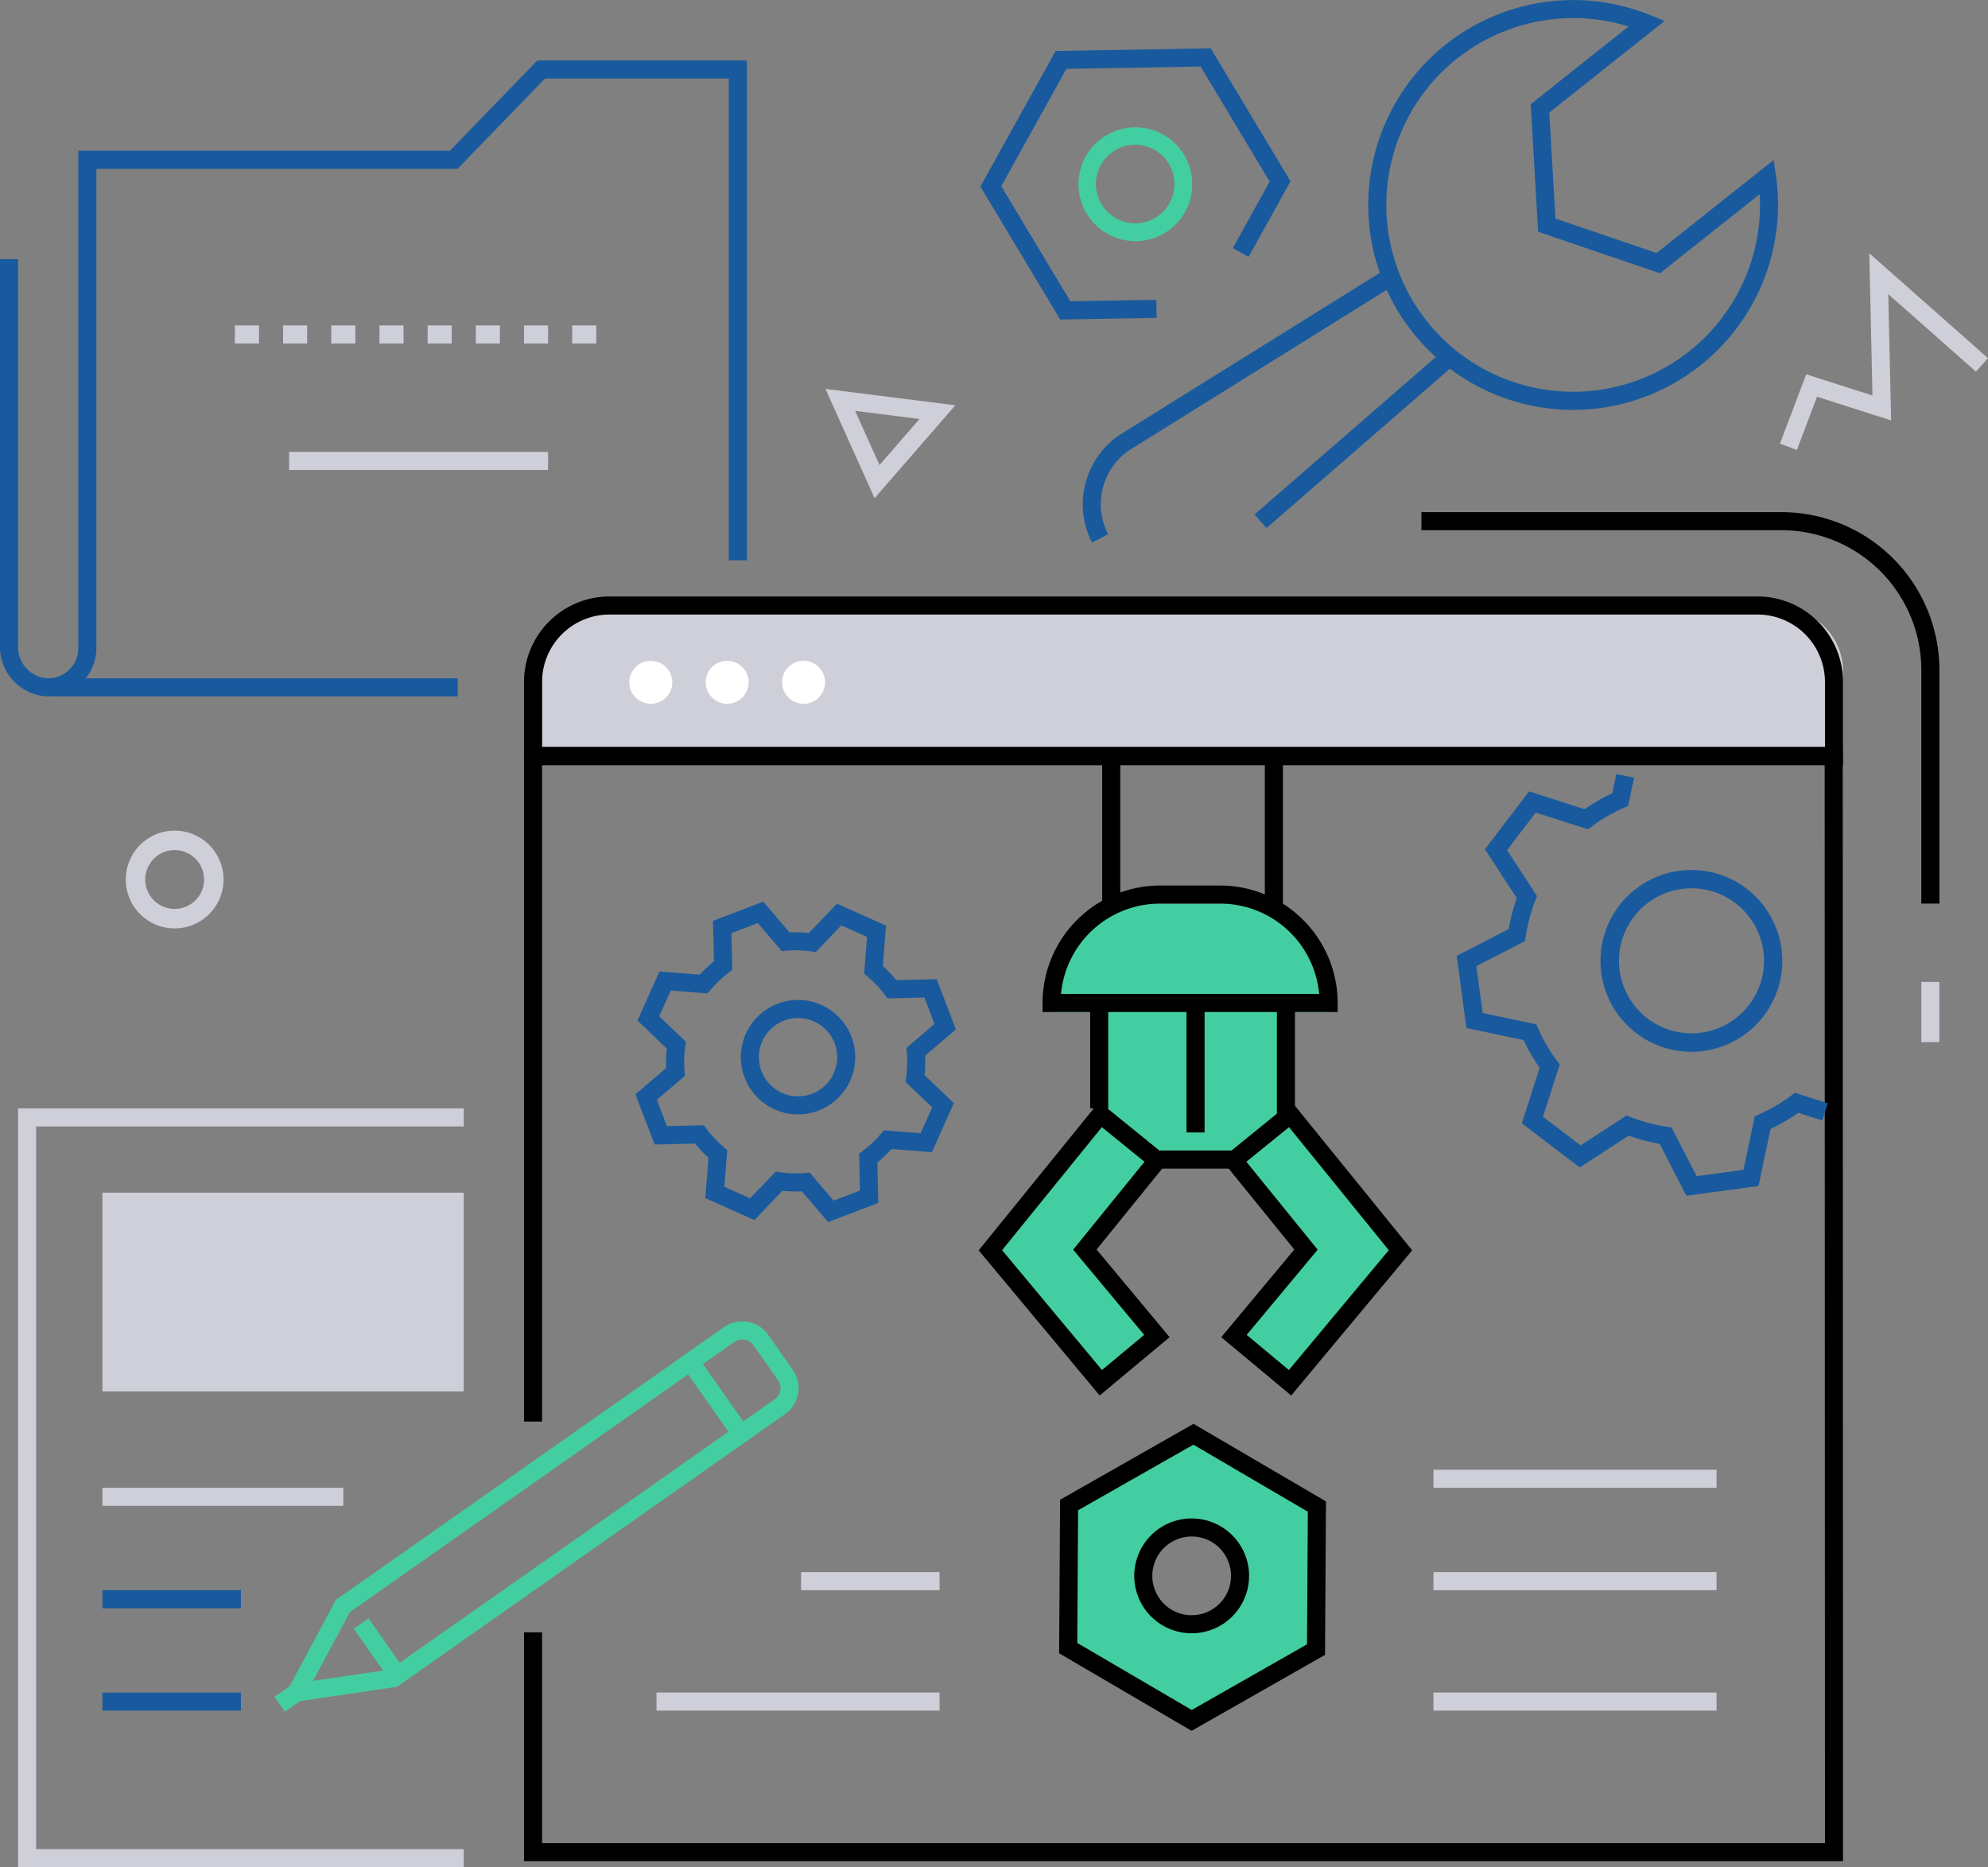 <svg id="Group_599" data-name="Group 599" xmlns="http://www.w3.org/2000/svg" xmlns:xlink="http://www.w3.org/1999/xlink" width="330.069" height="310.036" viewBox="0 0 330.069 310.036">
  <rect x="0" y="0" width="330.069" height="310.036" fill="#808080" stroke="none"/>
  <defs>
    <clipPath id="clip-path">
      <rect id="Rectangle_387" data-name="Rectangle 387" width="330.069" height="310.036" fill="none"/>
    </clipPath>
  </defs>
  <path id="Path_19574" data-name="Path 19574" d="M3,184.036v126H77v-3H6v-120H77v-3Z" fill="#cecfd8"/>
  <rect id="Rectangle_366" data-name="Rectangle 366" width="60" height="33" transform="translate(17 198.036)" fill="#cecfd8"/>
  <rect id="Rectangle_367" data-name="Rectangle 367" width="40" height="3" transform="translate(17 247.036)" fill="#cecfd8"/>
  <rect id="Rectangle_368" data-name="Rectangle 368" width="23" height="3" transform="translate(17 264.036)" fill="#185a9d"/>
  <rect id="Rectangle_369" data-name="Rectangle 369" width="23" height="3" transform="translate(17 281.036)" fill="#185a9d"/>
  <g id="Group_598" data-name="Group 598">
    <g id="Group_597" data-name="Group 597" clip-path="url(#clip-path)">
      <path id="Path_19575" data-name="Path 19575" d="M29,154.154a8.118,8.118,0,1,1,8.118-8.118A8.127,8.127,0,0,1,29,154.154m0-13a4.882,4.882,0,1,0,4.882,4.882A4.887,4.887,0,0,0,29,141.154" fill="#cecfd8"/>
      <path id="Path_19576" data-name="Path 19576" d="M145.206,82.723l-8.153-18.147,21.565,2.718Zm-3.226-14.5,4.04,8.992,6.645-7.645Z" fill="#cecfd8"/>
      <path id="Path_19577" data-name="Path 19577" d="M298.336,74.715l-2.806-1.062,4.36-11.5,11,3.516-.535-23.62,19.71,17.418-1.986,2.248-14.57-12.875.475,20.968-12.3-3.931Z" fill="#cecfd8"/>
      <path id="Path_19578" data-name="Path 19578" d="M122.673,240.188l-10.144-14.432,7.686-5.4a5.266,5.266,0,0,1,7.327,1.279l4.095,5.828a5.256,5.256,0,0,1-1.279,7.326Zm-5.964-13.7,6.693,9.523,5.231-3.677a2.257,2.257,0,0,0,.551-3.147l-4.1-5.827a2.262,2.262,0,0,0-3.148-.549Z" fill="#43cea2"/>
      <path id="Path_19579" data-name="Path 19579" d="M46.508,282.939l9.274-17.3,57.785-40.614,1.724,2.455-57.2,40.2L51.97,279.1l12.813-1.892,56.508-39.717,1.725,2.455-57.09,40.126Z" fill="#43cea2"/>
      <rect id="Rectangle_370" data-name="Rectangle 370" width="5.239" height="3.001" transform="matrix(0.818, -0.575, 0.575, 0.818, 45.578, 281.76)" fill="#43cea2"/>
      <rect id="Rectangle_371" data-name="Rectangle 371" width="2.999" height="10.515" transform="matrix(0.818, -0.575, 0.575, 0.818, 58.731, 270.443)" fill="#43cea2"/>
      <path id="Path_19580" data-name="Path 19580" d="M221,168.036H175V167.5a17.462,17.462,0,0,1,17.462-17.462h11.076A17.462,17.462,0,0,1,221,167.5Z" fill="#43cea2"/>
      <path id="Path_19581" data-name="Path 19581" d="M182.927,227.584,164.775,205.8l18.1-22.325,9.318,7.557L180.3,205.7,192.143,219.9Z" fill="#43cea2"/>
      <path id="Path_19582" data-name="Path 19582" d="M214.028,227.584,232.18,205.8l-18.1-22.325-9.317,7.557L216.65,205.7,204.812,219.9Z" fill="#43cea2"/>
      <path id="Path_19583" data-name="Path 19583" d="M214,168.036v16.1l-9.143,6.9H191.143l-9.143-6.9v-16.1Z" fill="#43cea2"/>
      <path id="Path_19584" data-name="Path 19584" d="M295.577,101.036H100.423A10.423,10.423,0,0,0,90,111.459v14.577H306V111.459a10.424,10.424,0,0,0-10.423-10.423" fill="#cecfd8"/>
      <path id="Path_19585" data-name="Path 19585" d="M306,309.036H87v-38h3v35H303l-.049-179H90v109H87v-112H305.949Z"/>
      <rect id="Rectangle_372" data-name="Rectangle 372" width="3" height="10" transform="translate(319 163.036)" fill="#cecfd8"/>
      <path id="Path_19586" data-name="Path 19586" d="M322,150.036h-3v-38.8a23.23,23.23,0,0,0-23.2-23.2H236v-3h59.8a26.234,26.234,0,0,1,26.2,26.2Z"/>
      <path id="Path_19587" data-name="Path 19587" d="M306,127.036H87v-13.8a14.216,14.216,0,0,1,14.2-14.2H291.8a14.216,14.216,0,0,1,14.2,14.2Zm-216-3H303v-10.8a11.212,11.212,0,0,0-11.2-11.2H101.2a11.212,11.212,0,0,0-11.2,11.2Z"/>
      <path id="Path_19588" data-name="Path 19588" d="M108.053,109.722a3.568,3.568,0,1,0,3.567,3.567,3.572,3.572,0,0,0-3.567-3.567" fill="#fff"/>
      <path id="Path_19589" data-name="Path 19589" d="M120.737,109.722a3.568,3.568,0,1,0,3.567,3.567,3.572,3.572,0,0,0-3.567-3.567" fill="#fff"/>
      <path id="Path_19590" data-name="Path 19590" d="M133.421,109.722a3.568,3.568,0,1,0,3.567,3.567,3.572,3.572,0,0,0-3.567-3.567" fill="#fff"/>
      <path id="Path_19591" data-name="Path 19591" d="M279.986,198.542l-4.438-8.616a31.01,31.01,0,0,1-5.138-1.366l-8.122,5.292-9.61-7.328,2.954-9.233a30.448,30.448,0,0,1-2.673-4.6l-9.485-2-1.612-11.974,8.615-4.443a30.615,30.615,0,0,1,1.361-5.137l-5.295-8.124,7.327-9.609,9.234,2.959A30.663,30.663,0,0,1,267.7,131.7l.67-3.182,2.935.618-.984,4.677-.7.311a27.6,27.6,0,0,0-5.351,3.114l-.618.461-8.674-2.779-4.76,6.24,4.974,7.632-.279.718a27.617,27.617,0,0,0-1.586,5.98l-.111.763-8.092,4.173,1.047,7.777,8.91,1.876.309.707a27.518,27.518,0,0,0,3.112,5.35l.459.618-2.775,8.673,6.244,4.759,7.628-4.968.717.278a28.016,28.016,0,0,0,5.988,1.591l.76.113,4.167,8.09,7.782-1.05,1.877-8.9.7-.312a27.8,27.8,0,0,0,5.353-3.117l.618-.461,5.446,1.743-.914,2.858-3.989-1.277a30.968,30.968,0,0,1-4.6,2.676l-2,9.481Zm.838-23.9a15.093,15.093,0,1,1,2.021-.136,15.095,15.095,0,0,1-2.021.136m.03-27.145a12.405,12.405,0,0,0-1.638.11,12.037,12.037,0,1,0,1.638-.11" fill="#185a9d"/>
      <path id="Path_19592" data-name="Path 19592" d="M137.493,202.918l-4.36-5.11a21.1,21.1,0,0,1-3.238-.091l-4.643,4.861-8.145-3.644.528-6.7a21.56,21.56,0,0,1-2.228-2.352l-6.716.156L105.5,181.7l5.11-4.363a21.881,21.881,0,0,1,.093-3.238l-4.859-4.642,3.642-8.147,6.7.528a21.316,21.316,0,0,1,2.353-2.227l-.159-6.718,8.336-3.182,4.365,5.108a21.9,21.9,0,0,1,3.237.092l4.643-4.863,8.146,3.642-.532,6.7a21.346,21.346,0,0,1,2.227,2.352l6.718-.157,3.187,8.338-5.111,4.364a21.091,21.091,0,0,1-.094,3.237l4.862,4.64-3.64,8.15-6.7-.53a21.419,21.419,0,0,1-2.352,2.227l.151,6.719Zm-3.068-8.217,3.976,4.658,4.379-1.672-.138-6.126.615-.462a18.39,18.39,0,0,0,2.991-2.832l.5-.589,6.11.482,1.912-4.283-4.435-4.233.11-.764a18.21,18.21,0,0,0,.119-4.113l-.066-.769,4.659-3.978-1.675-4.382-6.122.143-.463-.614a18.384,18.384,0,0,0-2.834-2.992l-.59-.5.485-6.11-4.28-1.914-4.232,4.433-.763-.108a18.38,18.38,0,0,0-4.117-.116l-.768.067-3.979-4.66-4.381,1.673.144,6.125-.616.463a18.285,18.285,0,0,0-2.992,2.832l-.5.588-6.108-.481-1.915,4.283,4.43,4.231-.107.762a18.586,18.586,0,0,0-.118,4.124l.062.766-4.655,3.973,1.675,4.383,6.119-.143.464.614a18.5,18.5,0,0,0,2.835,2.994l.59.5-.482,6.105,4.281,1.915,4.234-4.432.764.108a18.148,18.148,0,0,0,4.113.117Z" fill="#185a9d"/>
      <path id="Path_19593" data-name="Path 19593" d="M222.094,168.036h-49v-1.5a19.522,19.522,0,0,1,19.5-19.5h10a19.523,19.523,0,0,1,19.5,19.5Zm-45.933-3h42.865a16.523,16.523,0,0,0-16.432-15h-10a16.523,16.523,0,0,0-16.433,15"/>
      <path id="Path_19594" data-name="Path 19594" d="M182.577,231.71l-20.087-24.1L182.5,182.933l11.742,9.522-12.177,15.02L194.19,222.03Zm-16.2-24.128,16.586,19.9,7.006-5.84L178.178,207.5l11.841-14.6-7.081-5.743Z"/>
      <path id="Path_19595" data-name="Path 19595" d="M214.378,231.709l-11.614-9.679,12.129-14.556-12.178-15.019,11.742-9.523,20.007,24.675Zm-7.389-10.064,7.005,5.84,16.587-19.9-16.564-20.429-7.082,5.743,11.842,14.6Z"/>
      <rect id="Rectangle_373" data-name="Rectangle 373" width="3" height="17" transform="translate(181 167.036)"/>
      <rect id="Rectangle_374" data-name="Rectangle 374" width="3" height="19" transform="translate(212 167.036)"/>
      <rect id="Rectangle_375" data-name="Rectangle 375" width="13" height="3" transform="translate(192 191.036)"/>
      <rect id="Rectangle_376" data-name="Rectangle 376" width="3" height="21" transform="translate(197 167.036)"/>
      <rect id="Rectangle_377" data-name="Rectangle 377" width="3" height="25" transform="translate(183 126.036)"/>
      <rect id="Rectangle_378" data-name="Rectangle 378" width="3" height="25" transform="translate(210 126.036)"/>
      <path id="Path_19596" data-name="Path 19596" d="M198.646,238.149,178,249.9l-.145,23.756,20.5,12L219,273.908l.146-23.755Zm3.181,30.493a8.036,8.036,0,1,1,3.008-10.958,8.036,8.036,0,0,1-3.008,10.958" fill="#43cea2"/>
      <path id="Path_19597" data-name="Path 19597" d="M197.843,287.393l-21.994-12.88.156-25.488,22.151-12.608,21.995,12.88-.157,25.486ZM178.86,272.8l19.005,11.128,19.14-10.9.135-22.023-19.005-11.128-19.141,10.893Zm19.007-1.608a9.532,9.532,0,1,1,4.7-1.247,9.54,9.54,0,0,1-4.7,1.247m-.027-16.067a6.534,6.534,0,1,0,5.691,3.3,6.488,6.488,0,0,0-5.691-3.3"/>
      <rect id="Rectangle_379" data-name="Rectangle 379" width="47" height="3" transform="translate(238 244.036)" fill="#cecfd8"/>
      <rect id="Rectangle_380" data-name="Rectangle 380" width="47" height="3" transform="translate(238 261.036)" fill="#cecfd8"/>
      <rect id="Rectangle_381" data-name="Rectangle 381" width="47" height="3" transform="translate(238 281.036)" fill="#cecfd8"/>
      <rect id="Rectangle_382" data-name="Rectangle 382" width="47" height="3" transform="translate(109 281.036)" fill="#cecfd8"/>
      <rect id="Rectangle_383" data-name="Rectangle 383" width="23" height="3" transform="translate(133 261.036)" fill="#cecfd8"/>
      <path id="Path_19598" data-name="Path 19598" d="M132.5,185.036a9.5,9.5,0,1,1,9.5-9.5,9.511,9.511,0,0,1-9.5,9.5m0-16a6.5,6.5,0,1,0,6.5,6.5,6.508,6.508,0,0,0-6.5-6.5" fill="#185a9d"/>
      <path id="Path_19599" data-name="Path 19599" d="M176.031,53.051,162.779,30.974,175.272,8.459l25.745-.437L214.269,30.1l-6.963,12.546-2.623-1.455L210.8,30.158,199.336,11.051l-22.281.379L166.243,30.915l11.469,19.107,14.262-.246.052,3Z" fill="#185a9d"/>
      <path id="Path_19600" data-name="Path 19600" d="M188.517,40.039a9.563,9.563,0,0,1-2.319-.287,9.445,9.445,0,1,1,2.319.287m-.029-16.005a6.523,6.523,0,1,0,1.586.2,6.555,6.555,0,0,0-1.586-.2" fill="#43cea2"/>
      <rect id="Rectangle_384" data-name="Rectangle 384" width="67" height="3" transform="translate(9 112.628)" fill="#185a9d"/>
      <path id="Path_19601" data-name="Path 19601" d="M8,115.628l-.213,0A8.212,8.212,0,0,1,0,107.327V43.036H3v64.291a5.193,5.193,0,0,0,4.866,5.3,5,5,0,0,0,5.133-5V25.036H74.684l14.54-15H124v83h-3v-80H90.494l-14.539,15H16v79.592a8,8,0,0,1-8,8" fill="#185a9d"/>
      <path id="Path_19602" data-name="Path 19602" d="M99,57.036H95v-3h4Zm-8,0H87v-3h4Zm-8,0H79v-3h4Zm-8,0H71v-3h4Zm-8,0H63v-3h4Zm-8,0H55v-3h4Zm-8,0H47v-3h4Zm-8,0H39v-3h4Z" fill="#cecfd8"/>
      <rect id="Rectangle_385" data-name="Rectangle 385" width="43" height="3" transform="translate(48 75.036)" fill="#cecfd8"/>
      <rect id="Rectangle_386" data-name="Rectangle 386" width="40.79" height="3" transform="matrix(0.755, -0.656, 0.656, 0.755, 208.306, 85.419)" fill="#185a9d"/>
      <path id="Path_19603" data-name="Path 19603" d="M181.311,90.084A13.909,13.909,0,0,1,185.76,72.3l43.86-27.324,1.586,2.546-43.8,27.285a10.891,10.891,0,0,0-3.431,13.9Z" fill="#185a9d"/>
      <path id="Path_19604" data-name="Path 19604" d="M261.128,68.064a34.03,34.03,0,0,1-29.3-51.208A34.029,34.029,0,0,1,273.995,2.511l2.377.968-19.14,15.213,1.018,17.6,16.792,5.716,19.442-15.439.378,2.577a34.082,34.082,0,0,1-33.734,38.918M261.241,3a31.146,31.146,0,0,0-7.9,1.025,31.022,31.022,0,0,0-7.818,56.784,31.033,31.033,0,0,0,46.641-28.57L275.625,45.375l-20.253-6.894-1.225-21.17L270.389,4.4A30.62,30.62,0,0,0,261.241,3" fill="#185a9d"/>
    </g>
  </g>
</svg>
